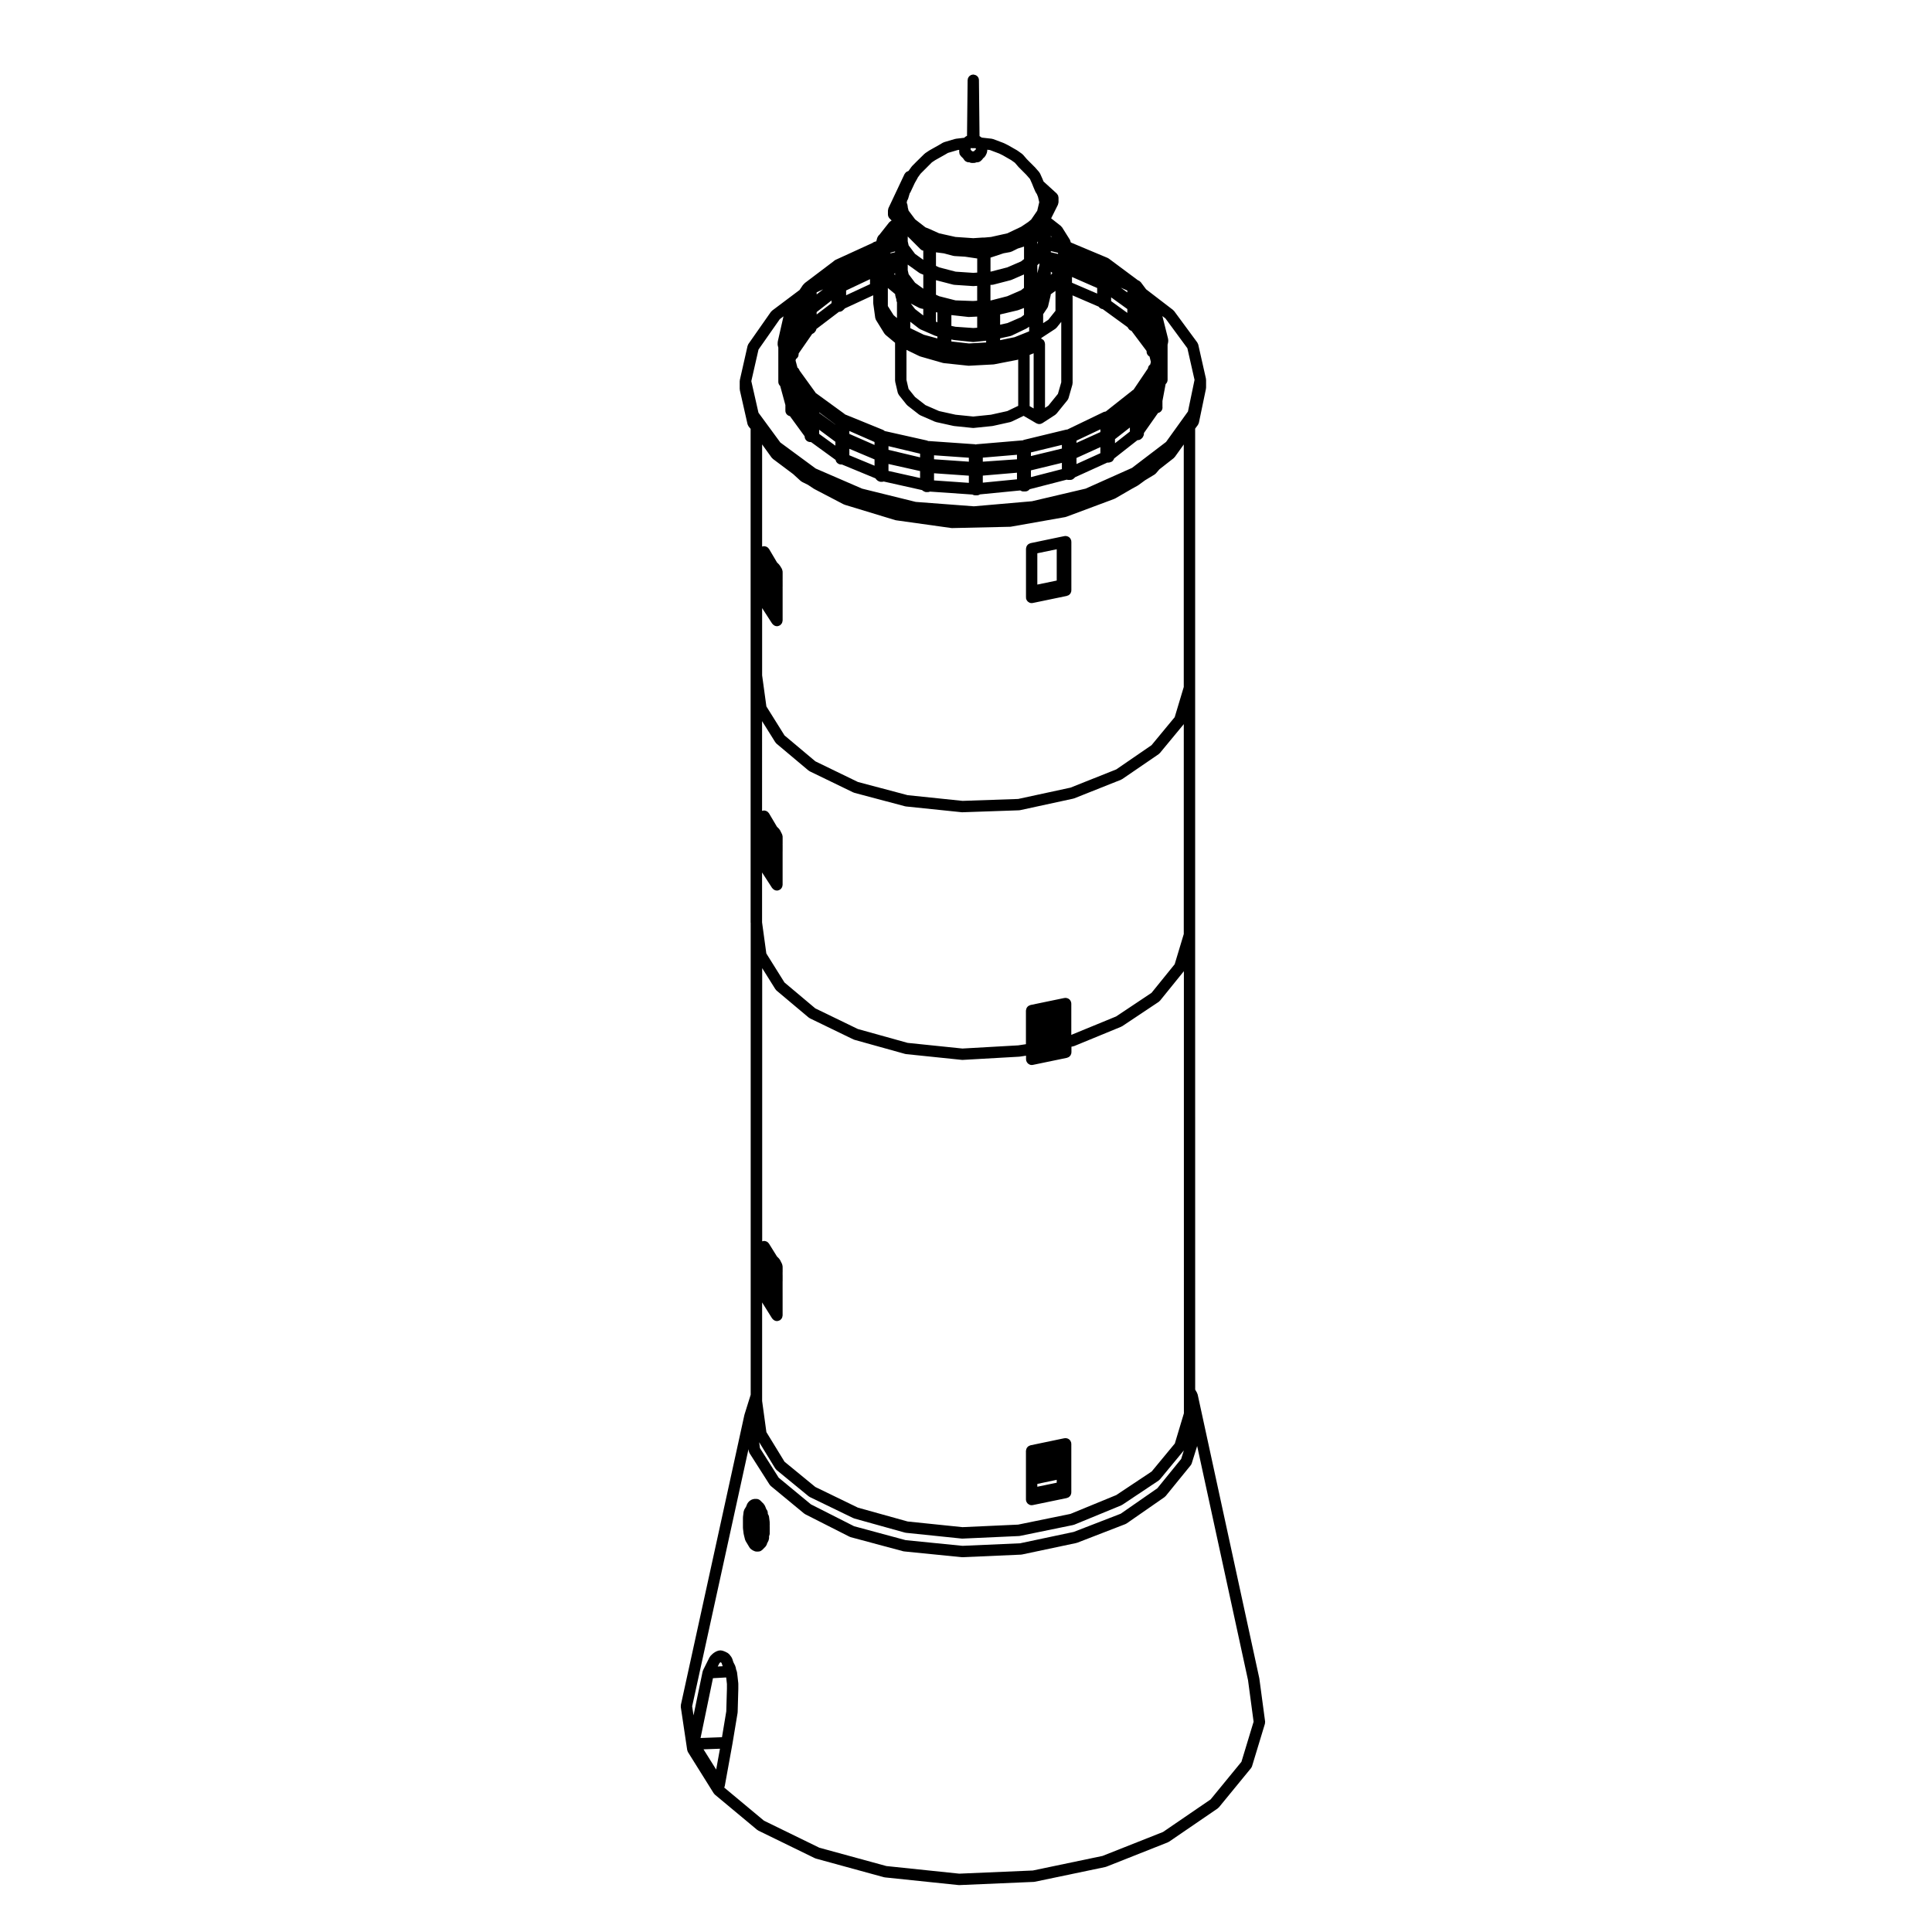 <?xml version="1.0" encoding="UTF-8"?>
<!-- Uploaded to: ICON Repo, www.iconrepo.com, Generator: ICON Repo Mixer Tools -->
<svg fill="#000000" width="800px" height="800px" version="1.1" viewBox="144 144 512 512" xmlns="http://www.w3.org/2000/svg">
 <g>
  <path d="m342.94 388.53v125.09l-1.633 5.223c-0.004 0.004 0 0.016-0.004 0.023-0.004 0.02-0.012 0.047-0.016 0.066 0 0.016-0.012 0.023-0.016 0.039l-16.836 76.852c-0.02 0.102 0 0.188-0.004 0.289 0 0.09-0.023 0.172-0.016 0.266l1.699 11.395v0.004c0.004 0.047 0.031 0.086 0.047 0.121 0.035 0.145 0.082 0.297 0.156 0.418 0.004 0.012 0.004 0.02 0.012 0.031l6.805 10.883c0.023 0.039 0.07 0.055 0.102 0.098 0.07 0.098 0.121 0.191 0.211 0.266l11.227 9.352c0.059 0.051 0.125 0.07 0.191 0.105 0.039 0.023 0.07 0.07 0.117 0.09l14.969 7.305c0.039 0.02 0.086 0.016 0.125 0.031 0.051 0.02 0.086 0.059 0.141 0.07l18.016 4.934c0.055 0.02 0.109 0.016 0.168 0.023 0.023 0.004 0.047 0.02 0.074 0.023l19.559 2.039c0.055 0.004 0.105 0.004 0.156 0.004h0.066l19.723-0.848c0.016 0 0.023-0.012 0.039-0.012 0.07-0.004 0.137-0.004 0.207-0.02l18.707-3.91c0.047-0.012 0.074-0.035 0.109-0.051 0.047-0.016 0.09-0.012 0.133-0.023l16.324-6.465c0.074-0.031 0.121-0.09 0.191-0.125 0.035-0.02 0.074-0.012 0.105-0.031l12.918-8.836c0.07-0.051 0.109-0.121 0.176-0.18 0.039-0.047 0.102-0.066 0.137-0.105l8.504-10.379c0.004-0.012 0.012-0.023 0.016-0.035 0.109-0.141 0.207-0.301 0.262-0.488v-0.012h0.004l3.402-11.211v-0.023c0.031-0.098 0.02-0.191 0.031-0.297 0.012-0.105 0.035-0.203 0.02-0.301 0-0.012 0.004-0.016 0-0.023l-1.527-11.395c-0.004-0.02-0.02-0.035-0.02-0.055-0.004-0.023 0-0.047-0.004-0.066l-16.324-75.152c-0.016-0.082-0.066-0.141-0.098-0.215-0.031-0.07-0.031-0.141-0.07-0.211l-0.484-0.84-0.008-120.5v-134.17l0.719-0.961c0.012-0.016 0.012-0.035 0.02-0.051 0.082-0.105 0.125-0.23 0.172-0.359 0.02-0.055 0.051-0.105 0.066-0.156 0-0.012 0.012-0.016 0.012-0.023l1.875-9.012c0.012-0.055-0.004-0.105 0-0.156 0.004-0.051 0.031-0.102 0.031-0.152v-2.043c0-0.051-0.023-0.098-0.031-0.141-0.004-0.055 0.004-0.109-0.004-0.168v-0.023l-2.035-9.004c0-0.004-0.004-0.012-0.004-0.012-0.031-0.125-0.105-0.242-0.16-0.359-0.035-0.059-0.051-0.133-0.09-0.18v-0.016l-6.133-8.328c-0.039-0.059-0.105-0.09-0.156-0.141-0.051-0.051-0.082-0.109-0.137-0.16l-7.148-5.481-1.402-1.875c-0.02-0.031-0.055-0.047-0.082-0.07-0.07-0.086-0.145-0.141-0.238-0.211-0.07-0.055-0.141-0.105-0.227-0.145-0.07-0.039-0.141-0.059-0.215-0.09l-7.715-5.742c-0.047-0.035-0.102-0.047-0.145-0.074-0.059-0.035-0.105-0.086-0.168-0.105l-9.73-4.082c-0.023-0.059-0.055-0.105-0.086-0.156-0.012-0.074-0.039-0.145-0.059-0.223-0.031-0.105-0.066-0.195-0.105-0.289-0.02-0.035-0.02-0.082-0.047-0.105l-2.035-3.238c-0.051-0.074-0.117-0.117-0.176-0.18-0.059-0.066-0.098-0.141-0.16-0.195l-2.57-2.023 1.789-3.586c0.004-0.016 0.004-0.031 0.012-0.047 0.047-0.098 0.059-0.195 0.082-0.301 0.023-0.102 0.059-0.191 0.059-0.289 0-0.02 0.012-0.031 0.012-0.051v-1.203c0-0.012-0.004-0.02-0.004-0.035-0.004-0.09-0.035-0.176-0.055-0.266-0.016-0.086-0.02-0.168-0.051-0.25-0.012-0.02-0.016-0.039-0.023-0.059-0.031-0.074-0.09-0.133-0.133-0.195-0.051-0.082-0.09-0.16-0.156-0.23-0.016-0.016-0.031-0.035-0.051-0.051-0.012-0.012-0.012-0.02-0.02-0.031l-3.481-3.168-0.211-0.523c-0.004-0.012-0.012-0.016-0.016-0.023-0.004-0.012 0-0.023-0.004-0.035l-0.68-1.527c-0.035-0.074-0.098-0.125-0.137-0.191-0.039-0.066-0.059-0.133-0.109-0.191l-1.188-1.359c-0.012-0.012-0.031-0.016-0.039-0.023-0.023-0.012-0.031-0.027-0.039-0.039l-1.996-2-0.984-1.148c-0.047-0.051-0.105-0.074-0.145-0.117-0.051-0.039-0.074-0.102-0.125-0.133l-1.195-0.852c-0.023-0.02-0.051-0.023-0.074-0.035-0.02-0.016-0.035-0.039-0.055-0.051l-2.383-1.359c-0.012-0.012-0.031-0.012-0.047-0.02-0.016-0.004-0.02-0.02-0.035-0.023l-1.023-0.508c-0.02-0.012-0.051-0.012-0.07-0.02-0.023-0.012-0.039-0.031-0.07-0.039l-2.719-1.023c-0.066-0.023-0.121-0.02-0.188-0.031-0.066-0.02-0.109-0.051-0.176-0.059l-2.648-0.297c-0.059-0.035-0.117-0.086-0.18-0.109l-0.004-0.004-0.004-0.012c-0.031-0.031-0.074-0.039-0.105-0.07-0.098-0.082-0.191-0.152-0.309-0.207l-0.156-14.816c-0.004-0.754-0.527-1.352-1.293-1.449-0.07-0.012-0.125-0.047-0.203-0.047h-0.004-0.004-0.004-0.004c-0.105 0-0.195 0.039-0.293 0.059-0.102 0.023-0.203 0.023-0.293 0.066-0.086 0.035-0.152 0.105-0.227 0.152-0.086 0.059-0.18 0.105-0.25 0.176-0.066 0.059-0.102 0.141-0.145 0.211-0.059 0.09-0.133 0.168-0.176 0.266-0.035 0.09-0.035 0.191-0.055 0.289-0.012 0.047-0.02 0.086-0.023 0.133-0.004 0.051-0.031 0.098-0.031 0.145v0.137c0 0.02-0.012 0.035-0.012 0.055 0 0.016 0.012 0.031 0.012 0.047l-0.156 14.504c-0.02 0.012-0.039 0.02-0.059 0.031-0.098 0.035-0.172 0.098-0.258 0.145-0.082 0.051-0.168 0.098-0.238 0.156-0.055 0.055-0.098 0.117-0.141 0.18l-2.231 0.262c-0.039 0.004-0.074 0.031-0.117 0.039-0.047 0.012-0.09 0-0.133 0.012l-2.887 0.855c-0.059 0.016-0.105 0.059-0.168 0.086-0.059 0.023-0.121 0.031-0.18 0.066l-0.852 0.508-2.684 1.512c-0.016 0.012-0.023 0.031-0.039 0.039-0.02 0.012-0.039 0.012-0.059 0.023l-1.023 0.684c-0.039 0.031-0.066 0.074-0.105 0.105-0.035 0.031-0.086 0.039-0.121 0.082l-2.078 2.039-0.004 0.004-1.184 1.195c-0.031 0.031-0.039 0.07-0.066 0.102-0.023 0.031-0.066 0.051-0.09 0.086l-0.789 1.102-0.047 0.012c-0.023 0.004-0.039 0.023-0.066 0.031-0.105 0.035-0.195 0.09-0.297 0.141-0.082 0.039-0.156 0.082-0.227 0.133-0.07 0.059-0.121 0.133-0.188 0.203-0.07 0.086-0.137 0.16-0.188 0.258-0.012 0.02-0.035 0.039-0.047 0.059l-4.254 9.012c0 0.012 0 0.02-0.004 0.031-0.004 0.016-0.016 0.031-0.023 0.051-0.039 0.098-0.047 0.195-0.059 0.301-0.016 0.082-0.047 0.156-0.047 0.238 0 0.012-0.004 0.02-0.004 0.031v1.02c0 0.195 0.039 0.395 0.117 0.578 0.074 0.18 0.188 0.348 0.328 0.492l0.535 0.535-0.277 0.176c-0.066 0.031-0.109 0.102-0.172 0.152-0.066 0.066-0.145 0.105-0.207 0.176l-2.551 3.234c-0.02 0.023-0.023 0.059-0.047 0.086-0.059 0.051-0.125 0.07-0.18 0.121-0.023 0.023-0.035 0.055-0.055 0.086-0.066 0.07-0.105 0.145-0.156 0.23-0.055 0.098-0.105 0.18-0.141 0.281-0.012 0.031-0.031 0.051-0.039 0.082l-0.246 0.91-0.207 0.031c-0.066 0.012-0.117 0.051-0.176 0.066-0.105 0.031-0.195 0.059-0.293 0.105-0.086 0.047-0.156 0.102-0.23 0.156-0.035 0.023-0.074 0.039-0.105 0.07l-9.812 4.488c-0.066 0.031-0.109 0.086-0.172 0.121-0.102 0.066-0.207 0.121-0.289 0.211l-0.039 0.039-7.609 5.75c-0.031 0.023-0.039 0.055-0.07 0.074-0.074 0.07-0.137 0.145-0.203 0.227-0.004 0.012-0.012 0.012-0.016 0.02-0.074 0.07-0.16 0.125-0.223 0.215l-0.883 1.316-7.273 5.465c-0.066 0.051-0.102 0.117-0.156 0.172-0.059 0.059-0.125 0.102-0.176 0.168l-5.953 8.504c-0.07 0.102-0.098 0.211-0.137 0.312-0.031 0.074-0.082 0.137-0.098 0.215v0.016 0.012l-2.035 8.984v0.035c-0.012 0.055-0.004 0.109-0.012 0.168 0 0.047-0.023 0.086-0.023 0.133v2.039c0 0.066 0.023 0.109 0.035 0.172 0.004 0.055-0.012 0.105 0 0.16l2.039 9.008c0.004 0.02 0.016 0.035 0.02 0.051 0.016 0.07 0.051 0.125 0.082 0.195 0.051 0.105 0.102 0.215 0.172 0.312 0.016 0.02 0.02 0.051 0.039 0.074l0.504 0.598v130.88zm-9.145 224.42-3.356-5.359 4.359-0.16zm-4.141-8.359 3.289-15.852 3.5-0.195 0.039 0.301 0.16 1.43v1.273l-0.172 5.977-1.137 6.852zm4.555-18.949 0.422-0.848 0.23-0.23 0.09-0.059 0.16 0.082 0.145 0.195 0.258 0.781 0.004 0.004zm108.54-364.64v0.488l-1.734-1.25zm-4.289 1.801 4.293 3.094v1.02l-4.293-3.117zm-10.371-5.398 6.672 2.922v1.477l-6.672-2.871zm-5.609-10.871 0.07 0.055 0.133 0.207-0.203-0.047zm0 4.012 1.91 0.457v0.297l-1.91-0.457zm0 5.465 0.414 0.316-0.414 0.539zm-2.039 11.266 1.109-1.652v-0.012c0.102-0.141 0.168-0.309 0.211-0.484l0.684-2.891c0.016-0.059 0-0.117 0.004-0.176 0.004-0.02 0.016-0.047 0.016-0.07l1.25-0.906v5.281l-1.906 2.383-1.367 0.891 0.004-2.363zm-0.414 6.266c0.016-0.02 0.035-0.023 0.047-0.047l3.594-2.348c0.09-0.059 0.141-0.141 0.215-0.215 0.039-0.039 0.102-0.059 0.137-0.105l1.223-1.531v16.02l-0.883 3.062-2.551 3.148-0.867 0.559v-16.934c0-0.059-0.023-0.105-0.035-0.168-0.012-0.105-0.023-0.203-0.059-0.301-0.035-0.105-0.082-0.191-0.133-0.281-0.031-0.051-0.039-0.105-0.074-0.156-0.02-0.031-0.055-0.039-0.082-0.07-0.07-0.082-0.152-0.145-0.238-0.211-0.074-0.055-0.141-0.105-0.223-0.145-0.07-0.035-0.137-0.059-0.215-0.086 0.062-0.055 0.105-0.117 0.145-0.191zm-0.641-19.672c0.031-0.023 0.047-0.066 0.074-0.098v0.449l-0.551 2.188v-2.141zm-0.477-5.113v-0.648l0.176-0.047zm-17.684-25.293v-0.227c0.066 0.004 0.121 0.035 0.188 0.035h0.316c0.012 0 0.02 0.012 0.031 0.012 0.023 0 0.055-0.02 0.086-0.02s0.059 0.02 0.09 0.02c0.012 0 0.016-0.012 0.023-0.012h0.098c0.012 0 0.02 0.012 0.031 0.012s0.02-0.012 0.031-0.012h0.312c0.023 0 0.047-0.012 0.074-0.012 0.035 0.023 0.074 0.051 0.109 0.074v0.258c-0.082 0.051-0.156 0.105-0.223 0.176-0.074 0.074-0.133 0.152-0.191 0.242-0.004 0.012-0.012 0.016-0.02 0.023-0.035 0.004-0.074 0.02-0.109 0.031-0.082 0.02-0.168 0.031-0.242 0.066-0.074-0.031-0.145-0.047-0.215-0.066l-0.324-0.305v-0.004l-0.066-0.066zm-16.816 13.668c0.109-0.141 0.203-0.309 0.258-0.488l0.418-1.414c0.047-0.055 0.082-0.109 0.109-0.172 0.016-0.031 0.051-0.039 0.066-0.074l1.164-2.488 0.648-1.137c0.004-0.02 0.004-0.035 0.016-0.051 0.004-0.012 0.016-0.016 0.023-0.023l0.117-0.242 0.715-0.992 1.09-1.098h0.004l1.934-1.934 0.863-0.574 2.66-1.496 0.016-0.016c0.004 0 0.012 0 0.016-0.004l0.691-0.406 2.59-0.762 0.395-0.047v0.594c0 0.074 0.031 0.141 0.039 0.211 0.016 0.117 0.023 0.242 0.07 0.352 0.055 0.137 0.145 0.258 0.238 0.367 0.031 0.035 0.047 0.086 0.082 0.117l0.008 0.02s0.004 0 0.004 0.004l0.316 0.324c0.031 0.035 0.074 0.047 0.109 0.082 0.023 0.035 0.039 0.082 0.074 0.109 0 0 0.004 0 0.012 0.004 0 0.004 0 0.004 0.004 0.004l0.145 0.145 0.02 0.039 0.023 0.055c0.012 0.023 0.035 0.035 0.051 0.055 0.105 0.207 0.262 0.367 0.449 0.508 0.055 0.035 0.102 0.074 0.156 0.105 0.215 0.117 0.449 0.207 0.715 0.207h0.164c0.016 0.012 0.031 0.004 0.047 0.016 0.195 0.098 0.406 0.152 0.637 0.152h0.004 0.344c0.031 0 0.055-0.012 0.086-0.016 0.031 0.004 0.055 0.016 0.086 0.016h0.004c0.227 0 0.438-0.059 0.629-0.145 0.016-0.012 0.031-0.004 0.047-0.016l0.016-0.004h0.152c0.195 0 0.395-0.047 0.578-0.117 0.188-0.082 0.352-0.191 0.492-0.332h0.004l0.336-0.344c0.074-0.082 0.109-0.172 0.172-0.262 0.051-0.031 0.086-0.07 0.133-0.105 0.172-0.121 0.309-0.273 0.406-0.441 0.023-0.035 0.059-0.051 0.082-0.086l0.172-0.344v-0.012c0-0.004 0.004-0.004 0.012-0.004l0.156-0.336c0.004-0.012 0.004-0.02 0.012-0.035 0.047-0.098 0.059-0.195 0.082-0.309 0.02-0.098 0.055-0.188 0.059-0.281 0-0.016 0.004-0.023 0.004-0.039v-0.293l0.684 0.074 2.481 0.938 0.906 0.441 2.281 1.309 0.977 0.699 0.902 1.047c0.012 0.016 0.031 0.02 0.039 0.035 0.016 0.016 0.02 0.035 0.035 0.051l2.012 2.016 1.004 1.145 0.586 1.32 0.316 0.797c0 0.004 0.004 0.004 0.012 0.012v0.02l0.02 0.047 0.484 1.137v0.004l0.004 0.012c0.004 0.012 0.016 0.012 0.016 0.016 0.016 0.039 0.051 0.07 0.07 0.105 0.023 0.047 0.031 0.102 0.059 0.141l0.25 0.367 0.309 0.762 0.332 1.414-0.535 2.262-1.594 2.324-0.785 0.66-0.449 0.297s-0.004 0-0.004 0.004h-0.004l-1.43 0.961-3.664 1.742-4.316 0.961-1.715 0.152h-0.441c-0.016 0-0.031 0.012-0.051 0.012-0.02 0-0.035-0.012-0.055-0.004l-2.445 0.16-4.715-0.324-4.328-0.961-1.699-0.77-0.336-0.16c-0.012-0.004-0.02-0.004-0.031-0.012-0.016-0.004-0.023-0.016-0.047-0.02 0-0.004-0.004-0.004-0.004-0.012l-1.508-0.609-2.734-2.121-1.734-2.316-0.223-0.883v-0.156c0-0.086-0.035-0.152-0.047-0.238-0.012-0.082 0-0.156-0.023-0.238l-0.203-0.609zm33.516 40.492v14.617l-1.059-0.613v-13.582zm-11.074-18.133c0.125 0 0.258-0.016 0.379-0.051l4.59-1.188c0.039-0.012 0.07-0.035 0.105-0.051 0.035-0.016 0.082-0.012 0.117-0.023l3.32-1.445v3.57l-0.789 0.621-3.629 1.578-4.293 1.109h-0.172v-4.117zm-0.359-3.531v-3.684l3.465-1.152 1.77-0.324c0.086-0.016 0.152-0.066 0.238-0.098 0.055-0.02 0.109-0.016 0.16-0.039l1.598-0.797 1.652-0.523v3.316l-0.789 0.621-3.629 1.57-4.293 1.113-0.172 0.008zm8.879 9.66v1.824l-0.789 0.613-3.598 1.562-1.941 0.422v-2.707l4.621-1.09c0.031-0.004 0.055-0.031 0.09-0.039 0.035-0.012 0.07-0.004 0.105-0.02zm-6.328 8.035 2.719-0.594c0.07-0.012 0.117-0.055 0.188-0.082 0.051-0.02 0.102-0.012 0.145-0.035l3.91-1.875c0.031-0.016 0.047-0.039 0.074-0.059 0.051-0.023 0.102-0.035 0.141-0.07l0.516-0.359v1.23l-3.863 1.547-3.836 0.789 0.004-0.492zm-21.43-17.34c0.07 0.055 0.152 0.082 0.227 0.117 0.035 0.016 0.059 0.051 0.098 0.059l0.746 0.301v3.715l-2.18-1.578-1.703-2.266-0.242-1.059v-1.484zm-3.055-8.363v-1.285l3.371 3.371c0.141 0.141 0.309 0.25 0.492 0.328 0.082 0.035 0.168 0.035 0.258 0.055v2.43l-2.18-1.57-1.703-2.266zm4.121 17.918v1.734l-2.176-1.688-1.133-1.473 2.254 1.164c0.051 0.023 0.105 0.02 0.156 0.039 0.09 0.035 0.168 0.09 0.262 0.105zm-3.445 3.402 2.332 1.805c0.066 0.055 0.141 0.074 0.211 0.109 0.039 0.023 0.07 0.059 0.105 0.082l3.906 1.703c0.051 0.02 0.102 0.016 0.145 0.031 0.047 0.016 0.086 0.051 0.137 0.059l0.344 0.082v0.543l-3.566-0.969-3.617-1.75v-1.695zm6.809-0.027v-2.527l0.379 0.098v2.609zm0-7.133v-3.856l4.574 1.184c0.07 0.016 0.141 0.02 0.211 0.023 0.02 0.004 0.039 0.02 0.059 0.02l4.934 0.332h0.102 0.098l0.941-0.059v3.941l-1.062 0.074-4.684-0.168-4.312-1.098zm0-7.652v-3.59l2.102 0.277 2.465 0.656c0.074 0.02 0.152 0.023 0.23 0.031 0.023 0.004 0.047 0.02 0.07 0.02l2.816 0.168 3.246 0.48v3.738l-1.039 0.07-4.684-0.316-4.344-1.129zm10.922 13.438v2.957l-1.031 0.07-4.727-0.328-1.082-0.227v-2.871l4.438 0.492c0.055 0.012 0.105 0.012 0.168 0.012h0.066zm-6.844 6.066 0.555 0.121c0.039 0.004 0.082 0.004 0.121 0.012 0.016 0 0.023 0.012 0.039 0.016l4.934 0.516c0.055 0.004 0.105 0.004 0.156 0.004s0.102 0 0.156-0.004l3.258-0.336v0.465l-4.574 0.258-4.644-0.52zm-11.898 2.758 3.441 1.664c0.035 0.016 0.074 0.012 0.109 0.023 0.047 0.02 0.082 0.055 0.125 0.066l5.949 1.703c0.059 0.02 0.117 0.02 0.176 0.031 0.031 0 0.055 0.02 0.086 0.023l6.457 0.684c0.051 0.004 0.105 0.012 0.156 0.012 0.023 0 0.051-0.004 0.074-0.004l6.465-0.344c0.016 0 0.023-0.012 0.035-0.012 0.059-0.004 0.117-0.004 0.176-0.016l6.121-1.188c0.055-0.012 0.098-0.047 0.141-0.059 0.035-0.012 0.066-0.012 0.102-0.02v12.27l-2.898 1.387-4.336 0.961-4.684 0.48-4.68-0.48-4.379-0.969-3.594-1.57-2.769-2.156-1.715-2.141-0.559-2.394 0.004-7.953zm-4.254-25.758 1.23-0.336v0.215l-1.23 0.297zm1.234 5.375v0.613l-0.211-0.352zm-1.914 8.621c0-0.004 0.004-0.012 0.004-0.016 0-0.004-0.004-0.012-0.004-0.012v-4.606l1.918 1.598c0 0.051 0.023 0.09 0.031 0.137 0.004 0.059-0.004 0.117 0.004 0.176l0.16 0.68c0.012 0.047 0.039 0.074 0.051 0.117 0.012 0.035 0.012 0.082 0.023 0.109 0.004 0.02 0.02 0.031 0.031 0.051 0.004 0.012 0.004 0.031 0.012 0.047l0.016 0.023v0.145c0 0.195 0.039 0.395 0.117 0.578 0.012 0.031 0.039 0.059 0.055 0.09v4.211l-0.906-0.777-1.512-2.398v-0.004c0-0.004-0.004-0.012-0.004-0.012v-0.137zm-11.059-3.981 6.332-2.992v1.32l-6.332 2.941zm-7.812 0.492 1.719-0.789-1.719 1.344zm0 5.234 3.945-3.078v0.711l-3.945 3.004zm-5.477 12.414c0.098-0.059 0.203-0.105 0.277-0.191 0 0 0.004 0 0.004-0.004 0.035-0.035 0.051-0.082 0.082-0.117 0.09-0.117 0.18-0.23 0.238-0.367 0.047-0.109 0.055-0.23 0.07-0.352 0.012-0.07 0.039-0.133 0.039-0.211v-0.207l3.602-5.188c0.02-0.004 0.039-0.004 0.059-0.012 0.031-0.016 0.051-0.035 0.074-0.047 0.152-0.074 0.301-0.156 0.43-0.277 0.031-0.035 0.047-0.082 0.074-0.117 0.246-0.215 0.402-0.516 0.469-0.848l5.977-4.543h0.055c0.457 0 0.852-0.215 1.133-0.535 0.035-0.031 0.082-0.039 0.105-0.074 0.012-0.004 0.012-0.02 0.02-0.023 0-0.004 0.012-0.004 0.012-0.012l0.16-0.172c0.02-0.02 0.02-0.047 0.039-0.07l7.551-3.5v2.019c0 0.039 0.016 0.07 0.02 0.105 0 0.039-0.012 0.07-0.004 0.105l0.516 3.742v0.012c0.004 0.059 0.039 0.105 0.055 0.16 0.035 0.133 0.074 0.266 0.141 0.383 0.004 0.012 0.004 0.023 0.016 0.035l2.207 3.57c0.023 0.039 0.07 0.055 0.098 0.09 0.07 0.102 0.125 0.195 0.223 0.277l2.519 2.098v10c0 0.066 0.023 0.109 0.035 0.176 0.004 0.055-0.012 0.109 0.004 0.172l0.68 2.891c0 0.012 0.012 0.02 0.012 0.031 0.016 0.055 0.047 0.105 0.07 0.16 0.051 0.121 0.105 0.242 0.18 0.344 0.012 0.02 0.016 0.039 0.031 0.059l2.035 2.551c0.035 0.047 0.086 0.059 0.121 0.098 0.047 0.051 0.074 0.109 0.133 0.156l3.062 2.383c0.066 0.051 0.141 0.074 0.211 0.109 0.039 0.023 0.066 0.059 0.105 0.082l3.906 1.703c0.047 0.02 0.098 0.016 0.137 0.023 0.051 0.02 0.09 0.055 0.141 0.066l4.594 1.02c0.047 0.012 0.086 0.012 0.133 0.016 0.016 0.004 0.023 0.016 0.039 0.016l4.934 0.508c0.051 0.004 0.102 0.004 0.152 0.004s0.102 0 0.152-0.004l4.934-0.508c0.012 0 0.023-0.012 0.039-0.016 0.047-0.004 0.09-0.004 0.125-0.016l4.594-1.02c0.066-0.016 0.117-0.055 0.176-0.082 0.051-0.016 0.102-0.012 0.145-0.035l3.188-1.527 3.387 1.98c0.012 0 0.02 0 0.031 0.004 0.023 0.016 0.051 0.023 0.082 0.035 0.195 0.102 0.414 0.16 0.648 0.16 0 0 0 0.004 0.004 0.004s0.004-0.004 0.004-0.004c0.246 0 0.465-0.07 0.672-0.172 0.039-0.02 0.07-0.035 0.105-0.059 0.012-0.004 0.031 0 0.039-0.012l3.406-2.207c0.086-0.059 0.137-0.137 0.207-0.211 0.051-0.039 0.105-0.059 0.141-0.105l2.891-3.57c0.012-0.012 0.012-0.023 0.02-0.039 0.105-0.133 0.188-0.289 0.242-0.457 0-0.016 0.012-0.023 0.02-0.035l1.02-3.57c0.02-0.07 0.004-0.137 0.016-0.207 0.016-0.07 0.047-0.137 0.047-0.211v-22.781c0-0.031-0.016-0.059-0.016-0.09-0.004-0.035 0.012-0.066 0.004-0.102l-0.016-0.281 6.934 2.992c0.016 0.016 0.023 0.039 0.039 0.055l0.141 0.152c0.016 0.016 0.02 0.035 0.035 0.051 0.102 0.098 0.223 0.145 0.332 0.211 0.039 0.02 0.074 0.059 0.109 0.074 0.02 0.012 0.031 0.02 0.051 0.031 0.066 0.023 0.133 0.02 0.195 0.039 0.059 0.016 0.105 0.023 0.168 0.035l6.609 4.805c0.039 0.117 0.105 0.215 0.176 0.312 0.168 0.246 0.371 0.465 0.656 0.578 0.047 0.02 0.098 0.02 0.141 0.035 0.012 0.004 0.02 0.016 0.031 0.02l4.012 5.352v0.176c0 0.57 0.324 1.047 0.789 1.305l0.348 1.414-0.172 0.676c-0.105 0.082-0.203 0.168-0.289 0.273-0.176 0.211-0.289 0.469-0.312 0.754l-3.828 5.668c-0.02 0.012-0.035 0.023-0.051 0.035-0.059 0.031-0.117 0.047-0.168 0.086l-0.121 0.102c-0.004 0.004-0.016 0.004-0.023 0.016 0 0 0 0.004-0.004 0.012l-6.969 5.508c-0.066 0.004-0.133 0.035-0.195 0.047-0.117 0.02-0.23 0.039-0.336 0.09-0.02 0.004-0.039 0.004-0.055 0.012l-9.527 4.594c-0.016 0.004-0.02 0.016-0.035 0.02-0.059 0-0.105 0.031-0.168 0.035-0.059 0.012-0.117-0.004-0.176 0.012l-11.23 2.719c-0.039 0.012-0.07 0.039-0.105 0.051-0.07 0.023-0.137 0.051-0.203 0.082h-0.012c-0.023 0-0.047 0.012-0.066 0.016-0.023 0-0.039-0.012-0.066-0.012l-12.07 1.02c-0.074 0.012-0.137 0.047-0.211 0.066-0.082-0.02-0.152-0.059-0.238-0.066l-12.246-0.852c-0.035-0.004-0.066 0.012-0.102 0.012-0.074-0.039-0.152-0.066-0.23-0.098-0.047-0.012-0.074-0.039-0.121-0.051l-11.195-2.508c-0.137-0.125-0.293-0.238-0.465-0.309 0-0.004-0.004-0.004-0.004-0.004l-10.031-4.086c-0.004-0.004-0.004 0-0.012-0.004-0.031-0.031-0.07-0.047-0.105-0.074-0.031-0.023-0.047-0.066-0.074-0.086l-7.477-5.438c-0.039-0.031-0.082-0.035-0.121-0.055-0.02-0.039-0.031-0.09-0.055-0.125l-4.223-5.84c-0.047-0.145-0.109-0.277-0.203-0.398-0.051-0.082-0.082-0.168-0.145-0.23-0.02-0.016-0.047-0.023-0.066-0.039-0.047-0.039-0.102-0.066-0.145-0.102l-0.504-1.891zm88.488 18.18v1.062l-3.945 3.098v-1.082zm-14.148 4.07v-0.598l6.332-2.996v0.727zm6.328 1.121v1.613l-6.332 2.871v-1.605zm-18.402 2.371v-0.969l8.203-1.988v0.973zm8.203 1.801v1.664l-8.203 2.117v-1.789zm-20.957-0.312v-1.07l9.055-0.762v1.199zm9.055 2.922v1.75l-9.055 0.887v-1.867zm-21.98-3.559v-1.055l9.227 0.645v1.047zm9.227 4.348v1.898l-9.227-0.641v-1.898zm-21.297-6.852v-0.973l8.375 2v0.973zm8.371 5.629v1.84l-8.375-1.875v-1.84zm-18.746-9.848v-0.777l6.672 2.922v0.781zm6.676 6.758v1.668l-6.672-2.762v-1.715zm-14.664-12.324v-0.125l4.293 3.195v0.023zm4.289 7.656v1.027l-4.293-3.117v-1.102zm-20.371-24.449 5.648-8.066 0.969-0.73-1.508 6.637c-0.012 0.059 0 0.105-0.004 0.168-0.004 0.059-0.031 0.105-0.031 0.168v0.461c0 0.016-0.012 0.035-0.012 0.055 0 0.105 0.039 0.211 0.07 0.316 0.012 0.051 0 0.098 0.016 0.141l0.098 0.293v9.113c0 0.441 0.195 0.832 0.5 1.109l1.375 5.047v1.102c0 0.02-0.016 0.035-0.016 0.059 0 0.02 0.012 0.035 0.016 0.055v0.277c0 0.73 0.523 1.309 1.203 1.449l3.894 5.332v0.02c0 0.836 0.676 1.516 1.512 1.516h0.188l6.519 4.734c0.012 0.047 0.016 0.098 0.031 0.141 0.016 0.047 0.012 0.102 0.031 0.141 0.152 0.367 0.449 0.66 0.82 0.812 0.18 0.082 0.379 0.121 0.578 0.121 0.012 0 0.02-0.004 0.035-0.004h0.172l8.887 3.672c0.09 0.145 0.191 0.277 0.316 0.383 0.176 0.203 0.398 0.348 0.66 0.434 0.145 0.055 0.301 0.105 0.457 0.105 0.012 0 0.02-0.004 0.031-0.004h0.117c0.012 0 0.02 0.004 0.031 0.004s0.016-0.004 0.023-0.004h0.145c0.133 0 0.262-0.047 0.395-0.082l10.195 2.281 0.055 0.055c0.004 0.004 0.004 0.012 0.004 0.016 0.004 0.004 0.012 0.004 0.016 0.012l0.012 0.012c0.086 0.082 0.176 0.121 0.273 0.176 0.242 0.152 0.504 0.258 0.789 0.258 0.012 0 0.02-0.012 0.023-0.012h0.27c0.012 0 0.02 0.012 0.031 0.012 0.188 0 0.363-0.051 0.527-0.109 0.023-0.012 0.055-0.016 0.086-0.023l11.25 0.777c0.031 0.016 0.059 0.051 0.098 0.059 0.191 0.09 0.402 0.145 0.625 0.145h0.512c0.289 0 0.539-0.105 0.77-0.246l10.66-1.043c0.238 0.156 0.508 0.266 0.812 0.266h0.512c0.484 0 0.891-0.238 1.168-0.59l9.844-2.539c0.117 0.035 0.238 0.082 0.363 0.082 0.02 0 0.031-0.004 0.051-0.012h0.086c0.016 0.004 0.031 0.012 0.047 0.012 0.02 0 0.031-0.004 0.051-0.012h0.25c0.02 0.004 0.031 0.012 0.051 0.012 0.188 0 0.379-0.047 0.559-0.121 0.227-0.098 0.414-0.25 0.57-0.434 0.031-0.031 0.074-0.047 0.105-0.074 0.023-0.023 0.035-0.059 0.059-0.09l8.543-3.883h0.355c0.117 0 0.227-0.039 0.332-0.066 0.277-0.066 0.527-0.168 0.73-0.367 0.047-0.039 0.066-0.102 0.102-0.145 0.09-0.105 0.176-0.223 0.238-0.352 0.012-0.031 0.012-0.07 0.02-0.105 0.02-0.023 0.039-0.051 0.055-0.074l6.152-4.832h0.031c0.004 0 0.004-0.004 0.012-0.004h0.004c0.402 0 0.781-0.152 1.059-0.43 0.016-0.016 0.016-0.031 0.023-0.047l0.117-0.105c0.012-0.012 0.02-0.016 0.035-0.023 0.09-0.09 0.141-0.207 0.203-0.312 0.137-0.227 0.23-0.473 0.23-0.754v-0.207l3.734-5.316c0.68-0.152 1.195-0.73 1.195-1.449l-0.016-0.172s0.004 0 0.004-0.004l-0.004-0.004v-1.559l0.84-4.469c0.312-0.277 0.52-0.672 0.52-1.125v-0.141c0-0.004 0.004-0.012 0.004-0.016 0-0.004-0.004-0.012-0.004-0.012v-0.152c0-0.004 0.004-0.004 0.004-0.016 0 0-0.004-0.004-0.004-0.012v-8.984l0.125-0.504c0.016-0.051 0-0.098 0.004-0.137 0.016-0.086 0.051-0.156 0.051-0.238 0-0.016-0.012-0.023-0.012-0.039v-0.258c0-0.012 0.012-0.02 0.012-0.035 0-0.059-0.031-0.109-0.039-0.172-0.004-0.059 0-0.109-0.016-0.168 0-0.012 0.004-0.02 0-0.031l-1.5-5.992 0.816 0.629 5.805 7.894 1.898 8.383-1.742 8.379-5.801 8.066-9.035 6.887-12.293 5.492-14.207 3.34-15.41 1.34-15.391-1.164-14.207-3.512-12.309-5.332-9.375-6.902-5.793-7.891-1.895-8.367zm6.391 246.93v-1.695c0-0.023-0.016-0.051-0.016-0.082s0.016-0.055 0.016-0.086-0.016-0.055-0.016-0.086 0.016-0.059 0.016-0.09-0.016-0.055-0.016-0.086 0.016-0.059 0.016-0.09-0.016-0.055-0.016-0.086 0.016-0.059 0.016-0.09v-1.336c0-0.004 0.004-0.012 0.004-0.012 0-0.016-0.012-0.023-0.012-0.039 0-0.02-0.012-0.039-0.012-0.059 0-0.031 0.016-0.055 0.016-0.086 0-0.016-0.004-0.031-0.004-0.047 0-0.098-0.035-0.188-0.055-0.281-0.023-0.105-0.039-0.211-0.082-0.309-0.004-0.016-0.004-0.023-0.012-0.039l-0.508-1.023c-0.031-0.066-0.09-0.105-0.125-0.168-0.051-0.074-0.09-0.168-0.156-0.23l-0.555-0.559-2.121-3.414c-0.031-0.051-0.074-0.082-0.105-0.117-0.07-0.09-0.137-0.16-0.215-0.238-0.074-0.059-0.152-0.105-0.23-0.152-0.086-0.051-0.172-0.09-0.262-0.117-0.102-0.035-0.195-0.051-0.301-0.059-0.055-0.012-0.105-0.035-0.16-0.035-0.039 0-0.074 0.02-0.109 0.02-0.102 0.012-0.195 0.035-0.293 0.066-0.039 0.012-0.082 0.012-0.121 0.023v-72.391l3.496 5.582c0.023 0.047 0.074 0.059 0.105 0.102 0.066 0.09 0.117 0.188 0.207 0.258l8.504 7.144c0.059 0.051 0.125 0.074 0.191 0.109 0.047 0.023 0.074 0.07 0.121 0.098l11.566 5.606c0.039 0.02 0.082 0.012 0.117 0.023 0.051 0.02 0.086 0.055 0.137 0.07l13.43 3.742c0.059 0.02 0.121 0.016 0.18 0.023 0.023 0.004 0.047 0.02 0.07 0.023l14.793 1.531c0.051 0.004 0.102 0.004 0.152 0.004h0.086l14.969-0.852c0.004 0 0.012-0.004 0.02-0.004 0.039-0.004 0.082-0.004 0.109-0.012l1.668-0.246v0.961c0 0.055 0.023 0.105 0.031 0.156 0.004 0.051-0.012 0.102 0 0.152 0.012 0.051 0.047 0.102 0.059 0.152 0.031 0.082 0.055 0.145 0.09 0.215 0.051 0.102 0.109 0.188 0.188 0.273 0.047 0.059 0.09 0.109 0.137 0.16 0.09 0.082 0.188 0.137 0.297 0.195 0.055 0.031 0.105 0.07 0.168 0.098 0.172 0.07 0.352 0.109 0.543 0.109 0.105-0.004 0.207-0.012 0.312-0.035l9.004-1.867c0.051-0.012 0.09-0.047 0.137-0.055 0.102-0.035 0.188-0.07 0.277-0.117 0.031-0.016 0.059-0.012 0.086-0.023 0.012-0.004 0.016-0.02 0.023-0.023 0.051-0.031 0.086-0.074 0.125-0.109 0.07-0.059 0.133-0.117 0.188-0.188 0.035-0.039 0.082-0.074 0.105-0.109 0.031-0.047 0.039-0.098 0.066-0.137 0.047-0.082 0.074-0.156 0.105-0.246 0.02-0.051 0.047-0.098 0.059-0.145 0.012-0.055 0-0.105 0.004-0.168 0.004-0.051 0.031-0.098 0.031-0.145v-1.484l0.492-0.102c0.047-0.012 0.086-0.039 0.125-0.051 0.051-0.02 0.102-0.012 0.145-0.031l12.414-5.109c0.066-0.023 0.105-0.074 0.168-0.105 0.031-0.02 0.07-0.012 0.102-0.031l9.684-6.457c0.086-0.055 0.133-0.133 0.195-0.195 0.047-0.047 0.105-0.066 0.141-0.109l6.332-7.824 0.004 111.27v5.898l-2.402 8-6.133 7.418-9.398 6.254-12.141 4.988-13.855 2.836-14.742 0.672-14.539-1.5-13.184-3.672-11.285-5.477-8.16-6.691-4.805-7.848-1.129-8.246v-26.117l2.644 4.231c0.02 0.035 0.059 0.051 0.086 0.086 0.105 0.141 0.23 0.258 0.379 0.352 0.055 0.035 0.102 0.082 0.156 0.105 0.203 0.105 0.418 0.168 0.66 0.168h0.004c0.262 0 0.5-0.086 0.715-0.207 0.023-0.012 0.055-0.004 0.086-0.02 0.047-0.031 0.074-0.082 0.117-0.109 0.086-0.066 0.16-0.133 0.227-0.211 0.059-0.074 0.109-0.152 0.156-0.238 0.047-0.086 0.086-0.168 0.109-0.262 0.035-0.102 0.051-0.195 0.059-0.301 0.004-0.055 0.031-0.105 0.031-0.16v-4.254l-0.004-4.258v-0.5c0-0.004 0.004-0.012 0.004-0.016 0-0.004 0.004 0 0.004-0.004zm0-113.91v-1.867c0-0.023-0.012-0.051-0.016-0.074 0-0.031 0.02-0.059 0.02-0.09 0-0.004-0.004-0.012-0.004-0.016v-1.695c0-0.031-0.016-0.051-0.016-0.082 0-0.035 0.02-0.066 0.02-0.102 0-0.02-0.012-0.035-0.012-0.055 0-0.039-0.016-0.082-0.02-0.121-0.012-0.074-0.031-0.141-0.051-0.215-0.016-0.059-0.016-0.125-0.047-0.188-0.004-0.016-0.02-0.031-0.031-0.047-0.004-0.016 0-0.031-0.012-0.047l-0.508-1.012c-0.031-0.07-0.086-0.105-0.125-0.168-0.055-0.074-0.09-0.168-0.16-0.23l-0.543-0.543-2.117-3.578c-0.031-0.055-0.082-0.086-0.117-0.133-0.066-0.086-0.133-0.16-0.211-0.23-0.07-0.066-0.152-0.109-0.23-0.156-0.086-0.051-0.168-0.098-0.262-0.121-0.102-0.035-0.195-0.051-0.297-0.066-0.059-0.004-0.117-0.035-0.18-0.035-0.035 0-0.066 0.02-0.102 0.02-0.102 0.004-0.191 0.031-0.293 0.059-0.047 0.012-0.098 0.012-0.137 0.031l0.004-23.781 3.496 5.586c0.023 0.039 0.07 0.055 0.102 0.098 0.066 0.09 0.117 0.188 0.207 0.266l8.504 7.144c0.059 0.051 0.125 0.07 0.191 0.105 0.047 0.023 0.074 0.07 0.121 0.098l11.566 5.606c0.039 0.02 0.086 0.016 0.125 0.023 0.051 0.023 0.09 0.059 0.145 0.074l13.43 3.57c0.055 0.016 0.109 0.016 0.172 0.023 0.02 0 0.039 0.016 0.066 0.02l14.793 1.531c0.051 0.004 0.102 0.004 0.152 0.004h0.051l14.965-0.516c0.016 0 0.023-0.004 0.039-0.012 0.074 0 0.152-0.004 0.23-0.02l14.113-3.059c0.039-0.004 0.07-0.035 0.105-0.047 0.047-0.016 0.09-0.012 0.133-0.023l12.41-4.934c0.082-0.031 0.125-0.09 0.195-0.125 0.031-0.02 0.07-0.012 0.102-0.031l9.691-6.629c0.07-0.051 0.105-0.121 0.168-0.176 0.047-0.047 0.105-0.059 0.141-0.105l6.344-7.672-0.004 55.625-2.41 8.004-6.137 7.582-9.367 6.246-11.891 4.887v-8.305c0-0.055-0.023-0.102-0.031-0.152-0.004-0.051 0.012-0.102 0-0.145-0.012-0.047-0.047-0.09-0.059-0.137-0.031-0.102-0.066-0.188-0.109-0.277-0.047-0.09-0.105-0.168-0.168-0.246-0.059-0.07-0.117-0.125-0.18-0.18-0.086-0.07-0.16-0.121-0.262-0.172-0.082-0.047-0.156-0.082-0.246-0.105-0.102-0.031-0.195-0.051-0.297-0.059-0.059-0.004-0.105-0.031-0.156-0.031s-0.102 0.023-0.152 0.031c-0.051 0.004-0.102-0.012-0.145 0l-0.852 0.172v0.004h-0.012l-8.156 1.691c-0.051 0.012-0.086 0.047-0.125 0.059-0.105 0.031-0.195 0.07-0.289 0.121-0.086 0.047-0.156 0.098-0.23 0.152-0.074 0.066-0.141 0.133-0.203 0.207-0.059 0.082-0.109 0.152-0.156 0.238-0.051 0.086-0.082 0.172-0.105 0.266-0.031 0.102-0.051 0.191-0.059 0.297-0.004 0.051-0.031 0.098-0.031 0.141v8.902l-2.035 0.309-14.793 0.84-14.531-1.5-13.184-3.672-11.273-5.465-8.176-6.871-4.805-7.68-1.129-8.242v-13.23l2.656 4.109c0.02 0.035 0.059 0.051 0.086 0.082 0.105 0.137 0.227 0.25 0.379 0.344 0.051 0.035 0.098 0.082 0.152 0.105 0.203 0.102 0.418 0.16 0.656 0.16h0.004c0.266 0 0.508-0.09 0.73-0.211 0.023-0.016 0.059-0.012 0.086-0.023 0.047-0.031 0.07-0.082 0.109-0.105 0.086-0.07 0.156-0.137 0.223-0.215 0.059-0.074 0.109-0.145 0.156-0.23 0.047-0.086 0.086-0.172 0.117-0.266 0.031-0.102 0.051-0.191 0.059-0.297 0.004-0.055 0.031-0.105 0.031-0.156v-8.824c0-0.004 0.004-0.004 0.004-0.016 0.004-0.008-0.004-0.012-0.004-0.02zm-0.012-70.133c0-0.031 0.016-0.059 0.016-0.09l-0.004-0.344v-1.355s0.004-0.004 0.004-0.012c0-0.031-0.016-0.059-0.02-0.09 0-0.023 0.016-0.051 0.016-0.074v-1.871c0-0.012 0.004-0.012 0.004-0.016 0-0.031-0.016-0.055-0.02-0.086 0-0.023 0.016-0.051 0.016-0.074 0-0.035-0.016-0.066-0.02-0.102-0.004-0.102-0.031-0.191-0.059-0.293-0.023-0.105-0.055-0.195-0.102-0.293-0.016-0.031-0.016-0.066-0.035-0.098l-0.504-0.828c-0.031-0.055-0.086-0.086-0.121-0.133-0.023-0.031-0.039-0.07-0.066-0.102-0.016-0.02-0.02-0.047-0.039-0.059v-0.004l-0.543-0.543-2.117-3.578c-0.031-0.055-0.082-0.086-0.117-0.133-0.066-0.086-0.125-0.16-0.207-0.23-0.074-0.066-0.156-0.109-0.242-0.16-0.082-0.047-0.16-0.09-0.25-0.117-0.105-0.035-0.207-0.051-0.312-0.066-0.055-0.004-0.109-0.035-0.172-0.035-0.035 0-0.059 0.02-0.098 0.02-0.105 0.004-0.203 0.031-0.301 0.059-0.047 0.012-0.09 0.012-0.133 0.031v-27.07l2.527 3.508c0.031 0.047 0.086 0.066 0.121 0.105 0.066 0.074 0.117 0.156 0.203 0.223l5.387 4.039 1.988 1.82c0.059 0.055 0.133 0.082 0.195 0.117 0.051 0.039 0.09 0.09 0.145 0.117l1.617 0.805 0.434 0.293 1.02 0.68c0.016 0.012 0.039 0.004 0.059 0.016 0.031 0.02 0.051 0.051 0.082 0.07l7.824 4.086c0.035 0.02 0.074 0.012 0.109 0.023 0.051 0.023 0.09 0.066 0.145 0.082l13.43 4.082c0.051 0.016 0.102 0.016 0.145 0.023 0.031 0.004 0.051 0.023 0.082 0.023l14.625 2.047c0.07 0.012 0.137 0.012 0.207 0.012h0.031l15.262-0.344h0.004 0.004 0.031 0.016c0.07-0.004 0.137-0.012 0.211-0.02l14.453-2.551c0.047-0.012 0.074-0.035 0.109-0.047 0.055-0.016 0.105-0.012 0.156-0.031l12.75-4.758c0.051-0.02 0.082-0.059 0.125-0.082 0.031-0.02 0.07-0.012 0.102-0.031l4.414-2.555 1.508-0.832c0.023-0.012 0.039-0.035 0.066-0.051 0.031-0.02 0.07-0.031 0.102-0.051l1.805-1.32 2.5-1.508c0.09-0.051 0.141-0.125 0.211-0.191 0.055-0.047 0.117-0.066 0.156-0.117l0.926-1.078 3.793-2.969c0.074-0.059 0.121-0.137 0.18-0.211 0.035-0.039 0.09-0.055 0.117-0.102l2.363-3.305v64.266l-2.402 8-6.137 7.422-9.355 6.426-12.141 4.832-13.855 2.996-14.73 0.508-14.559-1.512-13.184-3.5-11.266-5.465-8.176-6.867-4.805-7.684-1.129-8.238v-17.824l2.656 4.109c0.02 0.035 0.059 0.047 0.086 0.082 0.105 0.137 0.227 0.25 0.371 0.344 0.055 0.035 0.102 0.082 0.156 0.105 0.203 0.102 0.418 0.168 0.656 0.168 0 0 0-0.004 0.004-0.004 0.273 0 0.508-0.09 0.73-0.211 0.031-0.02 0.059-0.012 0.09-0.031 0.047-0.031 0.066-0.074 0.105-0.105 0.086-0.07 0.156-0.137 0.223-0.223 0.059-0.07 0.109-0.145 0.156-0.227 0.047-0.09 0.086-0.172 0.109-0.266 0.031-0.102 0.051-0.195 0.059-0.297 0.004-0.055 0.031-0.105 0.031-0.156v-8.84c0.004-0.031-0.008-0.051-0.008-0.082zm-1.938 233.65c0.023 0.039 0.07 0.055 0.098 0.098 0.074 0.102 0.137 0.203 0.23 0.289l8.504 6.973c0.055 0.047 0.121 0.066 0.18 0.105 0.047 0.023 0.07 0.066 0.117 0.09l11.566 5.606c0.039 0.02 0.082 0.012 0.117 0.023 0.051 0.02 0.086 0.055 0.137 0.07l13.43 3.742c0.059 0.02 0.121 0.016 0.18 0.023 0.023 0.004 0.047 0.02 0.07 0.023l14.793 1.531c0.051 0.004 0.102 0.004 0.152 0.004h0.07l14.969-0.68c0.016 0 0.023-0.012 0.039-0.012 0.066-0.004 0.125-0.004 0.195-0.02l14.113-2.891c0.051-0.012 0.082-0.039 0.125-0.055 0.047-0.016 0.098-0.012 0.141-0.023l12.414-5.109c0.066-0.023 0.105-0.074 0.168-0.105 0.031-0.02 0.07-0.012 0.102-0.031l9.684-6.457c0.082-0.055 0.121-0.121 0.188-0.188 0.047-0.039 0.102-0.059 0.141-0.105l6.352-7.688-0.711 2.262-6.316 7.769-9.707 6.742-12.473 4.828-14.203 3.008-15.246 0.672-15.074-1.508-13.664-3.688-11.441-5.801-8.531-7.055-4.969-7.844-0.207-1.57zm-1.516 4.262c0.023 0.047 0.07 0.059 0.102 0.102 0.07 0.09 0.121 0.188 0.211 0.262l8.848 7.309c0.055 0.047 0.109 0.059 0.172 0.098 0.039 0.031 0.066 0.07 0.109 0.09l11.73 5.949c0.039 0.023 0.086 0.016 0.125 0.035 0.059 0.02 0.105 0.066 0.16 0.082l13.941 3.742c0.059 0.016 0.117 0.016 0.172 0.023 0.023 0 0.047 0.02 0.07 0.02l15.305 1.531c0.051 0.004 0.102 0.004 0.145 0.004h0.066l15.473-0.68c0.02 0 0.031-0.012 0.047-0.012 0.07-0.004 0.137-0.004 0.207-0.02l14.449-3.059c0.039-0.012 0.07-0.035 0.105-0.051 0.047-0.012 0.086-0.004 0.125-0.02l12.75-4.934c0.035-0.016 0.055-0.047 0.09-0.059 0.074-0.035 0.152-0.059 0.227-0.109l10.031-6.969c0.074-0.051 0.117-0.117 0.176-0.176 0.039-0.047 0.102-0.059 0.133-0.105l6.637-8.16c0.012-0.012 0.012-0.02 0.016-0.031 0.109-0.137 0.203-0.297 0.258-0.473l1.441-4.606 13.48 62.055 1.477 11.008-3.219 10.621-8.176 9.977-12.605 8.621-16.043 6.352-18.461 3.859-19.496 0.836-19.32-2.016-17.758-4.856-14.676-7.164-10.535-8.781c0.023-0.051 0.039-0.105 0.059-0.156 0.02-0.066 0.059-0.125 0.07-0.195 0-0.012 0.012-0.02 0.012-0.035l2.039-11.219v-0.012c0-0.004 0.004-0.012 0.004-0.012l1.359-8.168c0.004-0.039-0.004-0.07-0.004-0.105 0.004-0.035 0.023-0.066 0.023-0.105l0.172-6.121c0-0.012-0.004-0.016-0.004-0.02 0-0.012 0.004-0.016 0.004-0.023v-1.359c0-0.031-0.016-0.055-0.016-0.086s0.012-0.055 0.004-0.086l-0.172-1.531v-0.012-0.012l-0.172-1.367c-0.012-0.09-0.055-0.156-0.082-0.238-0.02-0.086-0.023-0.16-0.066-0.242l-0.074-0.156-0.133-0.66c-0.012-0.07-0.055-0.121-0.082-0.191-0.02-0.066-0.02-0.133-0.055-0.203l-0.465-0.918-0.297-0.91c-0.023-0.086-0.086-0.145-0.125-0.227-0.039-0.074-0.055-0.152-0.105-0.223l-0.52-0.68c-0.004-0.012-0.02-0.016-0.031-0.023-0.066-0.086-0.152-0.137-0.23-0.203-0.074-0.066-0.141-0.137-0.23-0.18-0.012-0.004-0.02-0.02-0.031-0.023l-0.68-0.344c-0.035-0.016-0.07-0.012-0.105-0.023-0.035-0.016-0.059-0.047-0.102-0.055l-0.508-0.168c-0.055-0.02-0.109-0.012-0.168-0.02-0.102-0.023-0.195-0.039-0.301-0.039s-0.203 0.016-0.297 0.035c-0.059 0.016-0.117 0.004-0.176 0.02l-0.516 0.168c-0.066 0.023-0.117 0.074-0.176 0.105-0.066 0.031-0.137 0.039-0.195 0.082l-0.508 0.336c-0.039 0.031-0.066 0.074-0.105 0.105-0.035 0.031-0.086 0.047-0.117 0.082l-0.516 0.508c-0.066 0.066-0.098 0.141-0.141 0.211-0.051 0.066-0.109 0.109-0.145 0.188l-1.699 3.406c-0.016 0.031-0.012 0.059-0.02 0.09-0.023 0.059-0.047 0.117-0.066 0.18-0.012 0.035-0.031 0.066-0.039 0.102l-2.414 11.617-0.359-2.414 14.93-68.145 0.059 0.449c0 0.012 0.004 0.016 0.004 0.023 0.012 0.07 0.047 0.125 0.066 0.191 0.035 0.121 0.07 0.246 0.133 0.352 0.012 0.016 0.012 0.031 0.016 0.047z"/>
  <path d="m415.91 302.63c0.012 0.055 0.047 0.102 0.059 0.152 0.031 0.074 0.055 0.145 0.09 0.215 0.051 0.105 0.109 0.188 0.188 0.273 0.047 0.059 0.09 0.109 0.137 0.16 0.09 0.082 0.188 0.137 0.297 0.195 0.055 0.031 0.105 0.07 0.168 0.098 0.172 0.07 0.352 0.105 0.543 0.105 0.105 0 0.207-0.012 0.312-0.031l9.004-1.867c0.051-0.012 0.09-0.039 0.137-0.059 0.102-0.031 0.188-0.066 0.277-0.109 0.023-0.016 0.055-0.012 0.082-0.023 0.012-0.004 0.02-0.02 0.031-0.023 0.051-0.031 0.086-0.074 0.125-0.109 0.07-0.059 0.133-0.117 0.191-0.188 0.031-0.039 0.074-0.07 0.102-0.105 0.031-0.051 0.047-0.102 0.07-0.141 0.047-0.082 0.074-0.156 0.105-0.246 0.02-0.051 0.047-0.098 0.059-0.141 0.012-0.059 0-0.109 0.004-0.172 0.004-0.051 0.031-0.098 0.031-0.145v-12.922c0-0.055-0.023-0.102-0.031-0.145-0.004-0.055 0.012-0.102 0-0.152-0.012-0.051-0.047-0.09-0.059-0.137-0.031-0.102-0.066-0.188-0.109-0.277-0.047-0.09-0.105-0.172-0.168-0.246-0.059-0.07-0.109-0.121-0.18-0.18-0.086-0.07-0.168-0.125-0.262-0.176-0.082-0.039-0.156-0.074-0.242-0.102-0.102-0.035-0.203-0.055-0.312-0.066-0.051-0.004-0.098-0.031-0.145-0.031-0.051 0-0.102 0.023-0.152 0.031-0.051 0.004-0.098-0.012-0.145 0l-0.852 0.172h-0.012l-8.156 1.703c-0.051 0.012-0.086 0.039-0.125 0.055-0.105 0.035-0.195 0.07-0.289 0.121-0.086 0.047-0.156 0.098-0.23 0.152-0.074 0.066-0.141 0.133-0.203 0.211-0.059 0.074-0.109 0.145-0.156 0.23-0.051 0.086-0.082 0.172-0.105 0.266-0.023 0.098-0.051 0.191-0.059 0.297-0.004 0.051-0.031 0.098-0.031 0.141v12.926c0 0.055 0.023 0.105 0.031 0.156-0.016 0.027-0.031 0.078-0.02 0.133zm2.992-12.008 5.141-1.066v8.297l-5.141 1.066z"/>
  <path d="m342.48 541.94c-0.082 0.066-0.145 0.133-0.211 0.211-0.066 0.082-0.121 0.16-0.168 0.258-0.023 0.047-0.066 0.082-0.082 0.125l-0.297 0.734-0.449 0.746c0 0.004 0 0.004-0.004 0.012-0.059 0.102-0.082 0.215-0.117 0.324-0.023 0.086-0.07 0.16-0.082 0.246 0 0.004-0.004 0.012-0.004 0.016l-0.168 1.367c-0.004 0.031 0.012 0.059 0.004 0.098 0 0.031-0.016 0.059-0.016 0.09v2.727c0 0.035 0.016 0.059 0.016 0.098 0 0.031-0.012 0.059-0.004 0.098l0.168 1.359c0.004 0.035 0.023 0.066 0.031 0.098 0.004 0.031 0 0.059 0.004 0.09l0.336 1.359c0.023 0.105 0.082 0.195 0.125 0.293 0.02 0.039 0.02 0.086 0.047 0.121l0.508 0.84v0.004l0.508 0.848c0.004 0.012 0.016 0.016 0.023 0.023 0.109 0.18 0.258 0.344 0.441 0.469l0.52 0.336c0.031 0.02 0.059 0.012 0.09 0.023 0.223 0.125 0.465 0.223 0.734 0.223 0 0 0 0.004 0.004 0.004h0.508c0.195 0 0.395-0.047 0.574-0.117 0.137-0.059 0.25-0.145 0.367-0.242 0.035-0.031 0.086-0.047 0.121-0.082l0.004-0.004 0.336-0.332s0-0.004 0.004-0.012h0.004l0.508-0.516c0.016-0.02 0.02-0.039 0.035-0.055 0.074-0.082 0.121-0.172 0.176-0.266 0.047-0.082 0.102-0.152 0.133-0.238 0.023-0.07 0.031-0.141 0.047-0.223l0.402-0.805c0.004-0.016 0.004-0.031 0.012-0.047 0.039-0.098 0.055-0.195 0.082-0.301 0.02-0.102 0.055-0.188 0.055-0.289 0-0.016 0.004-0.031 0.004-0.047v-0.52c0.105-0.203 0.172-0.422 0.172-0.672v-0.344c0-0.031-0.016-0.055-0.016-0.086s0.016-0.059 0.016-0.09v-1.363c0-0.031-0.016-0.055-0.016-0.086s0.016-0.055 0.016-0.086-0.016-0.055-0.016-0.086 0.016-0.059 0.016-0.09v-0.336c0-0.031-0.016-0.055-0.016-0.086s0.016-0.055 0.016-0.086-0.016-0.055-0.016-0.086 0.016-0.059 0.016-0.09c0-0.035-0.016-0.059-0.016-0.098 0-0.035 0.012-0.066 0.004-0.098l-0.172-1.359c-0.035-0.258-0.141-0.473-0.281-0.672l-0.047-0.176v-0.16c0-0.379-0.152-0.715-0.383-0.977l-0.242-0.605c-0.004-0.016-0.02-0.023-0.023-0.039-0.004-0.016 0-0.031-0.012-0.047l-0.16-0.336c-0.035-0.082-0.105-0.133-0.152-0.203-0.051-0.074-0.086-0.156-0.145-0.227l-0.344-0.332-0.5-0.504c-0.141-0.137-0.309-0.25-0.492-0.324-0.188-0.082-0.383-0.117-0.578-0.117h-0.52c-0.047 0-0.086 0.02-0.133 0.031-0.102 0.004-0.195 0.031-0.297 0.059-0.102 0.031-0.191 0.066-0.281 0.109-0.039 0.02-0.086 0.023-0.121 0.051l-0.508 0.332c-0.031 0.051-0.059 0.098-0.098 0.133z"/>
  <path d="m415.91 541.7c0.012 0.055 0.047 0.102 0.059 0.145 0.031 0.082 0.055 0.152 0.09 0.227 0.055 0.102 0.109 0.18 0.18 0.266 0.051 0.059 0.09 0.109 0.141 0.16 0.09 0.082 0.188 0.141 0.297 0.195 0.055 0.035 0.105 0.07 0.168 0.098 0.168 0.07 0.352 0.105 0.543 0.105 0.105 0 0.203-0.012 0.309-0.031l9.008-1.863c0.051-0.012 0.09-0.047 0.133-0.055 0.105-0.035 0.191-0.07 0.281-0.117 0.031-0.016 0.059-0.012 0.086-0.023 0.012-0.004 0.016-0.02 0.023-0.023 0.051-0.031 0.086-0.074 0.125-0.109 0.07-0.059 0.133-0.117 0.188-0.188 0.035-0.039 0.082-0.07 0.105-0.109 0.023-0.039 0.039-0.098 0.066-0.137 0.047-0.082 0.074-0.156 0.105-0.246 0.02-0.051 0.047-0.098 0.059-0.145 0.012-0.055 0-0.105 0.004-0.168 0.004-0.051 0.031-0.098 0.031-0.145v-12.922c0-0.055-0.023-0.102-0.031-0.152-0.004-0.051 0.012-0.102 0-0.145-0.012-0.047-0.047-0.09-0.059-0.137-0.031-0.102-0.066-0.188-0.109-0.277-0.047-0.09-0.105-0.168-0.168-0.246-0.059-0.07-0.117-0.125-0.18-0.18-0.086-0.07-0.16-0.121-0.262-0.172-0.082-0.047-0.156-0.082-0.246-0.105-0.102-0.031-0.195-0.051-0.297-0.059-0.059-0.004-0.105-0.031-0.156-0.031-0.051 0-0.102 0.023-0.152 0.031-0.051 0.004-0.102-0.012-0.145 0l-0.852 0.172v0.004h-0.012l-8.156 1.703c-0.051 0.012-0.086 0.039-0.133 0.055-0.102 0.035-0.191 0.074-0.281 0.121-0.086 0.047-0.156 0.098-0.23 0.152-0.074 0.066-0.141 0.133-0.203 0.211-0.059 0.074-0.109 0.145-0.156 0.23-0.051 0.086-0.082 0.172-0.105 0.266-0.031 0.102-0.051 0.191-0.059 0.297-0.012 0.051-0.031 0.098-0.031 0.141v12.918c0 0.055 0.023 0.105 0.031 0.156-0.004 0.027-0.02 0.078-0.008 0.133zm2.992-4.445 5.141-1.09v0.766l-5.141 1.066z"/>
 </g>
</svg>